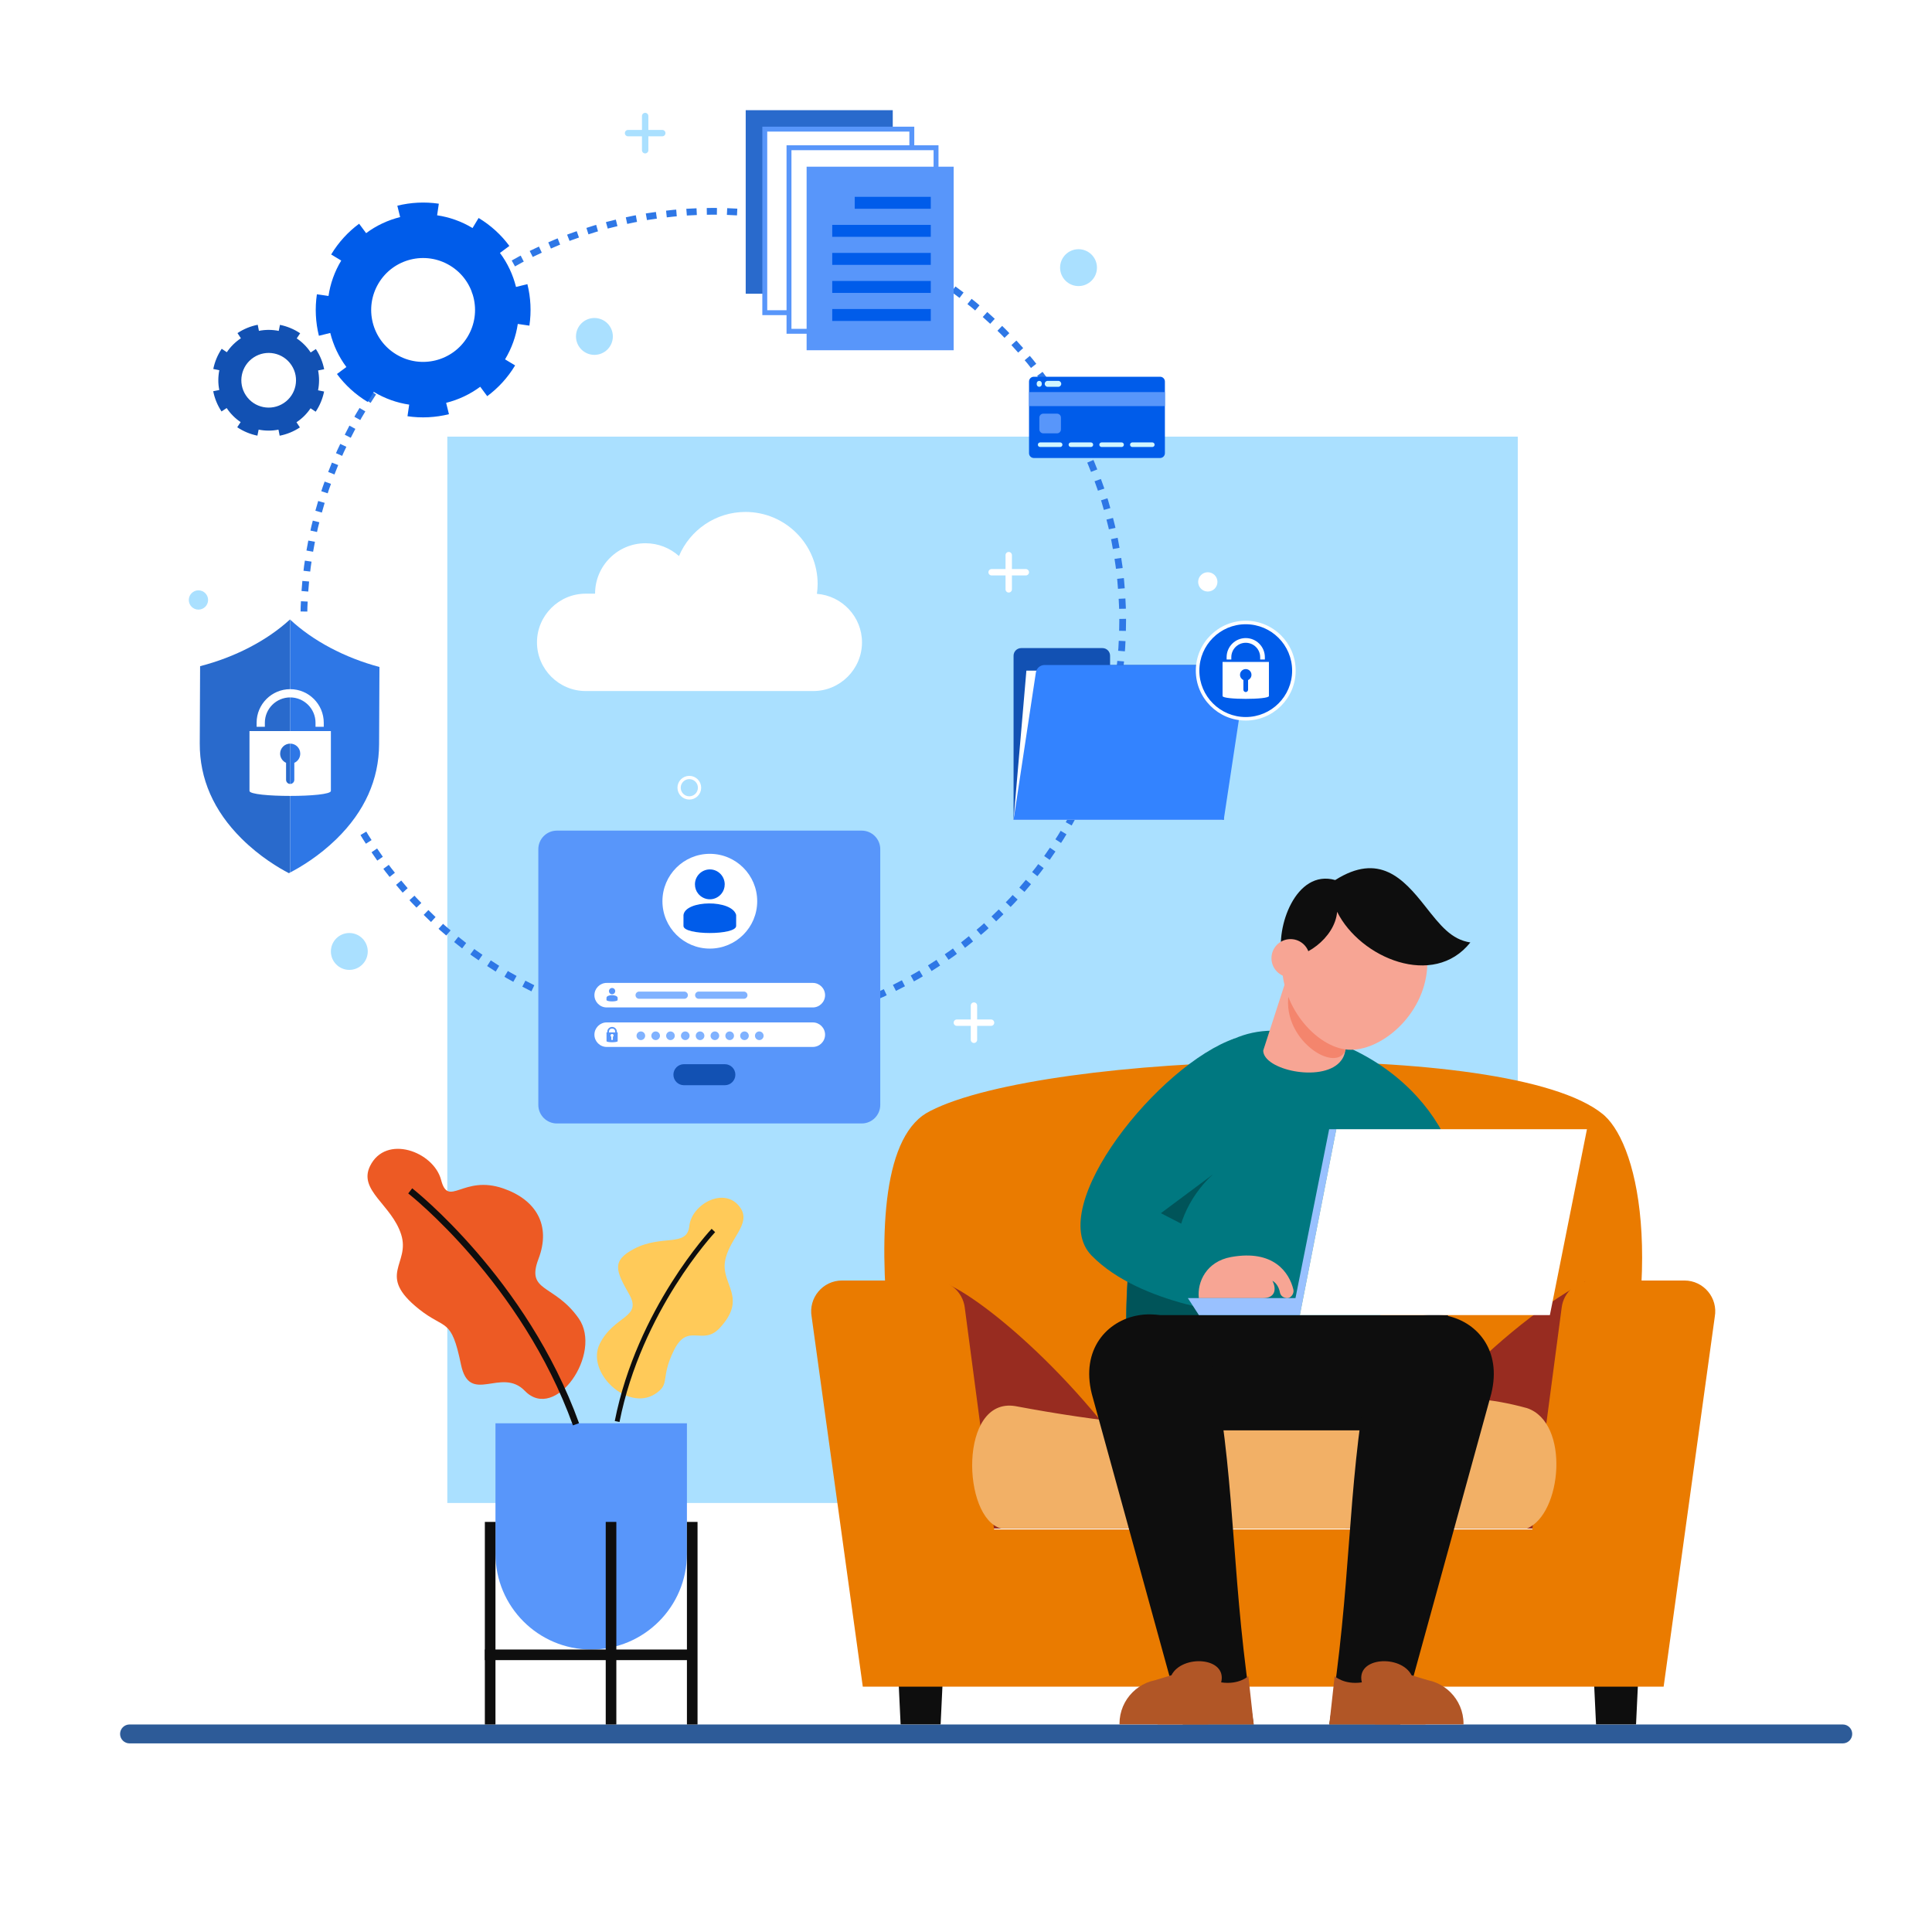 <?xml version="1.0" encoding="utf-8"?>
<!-- Generator: Adobe Illustrator 15.1.0, SVG Export Plug-In . SVG Version: 6.00 Build 0)  -->
<!DOCTYPE svg PUBLIC "-//W3C//DTD SVG 1.1//EN" "http://www.w3.org/Graphics/SVG/1.1/DTD/svg11.dtd">
<svg version="1.1" xmlns="http://www.w3.org/2000/svg" xmlns:xlink="http://www.w3.org/1999/xlink" x="0px" y="0px" width="2500px"
	 height="2500px" viewBox="0 0 2500 2500" enable-background="new 0 0 2500 2500" xml:space="preserve">
<g id="BG">
	<rect fill="#FFFFFF" width="2500" height="2500"/>
</g>
<g id="window">
	<rect x="578.812" y="565.018" fill="#AAE0FF" width="1385.169" height="1379.834"/>
</g>
<g id="shadow">
	<path id="shadow_1_" fill="#2D5B98" d="M167.624,2255.938h2216.902c6.76,0,12.239-5.479,12.239-12.239l0,0
		c0-6.76-5.479-12.239-12.239-12.239H167.624c-6.759,0-12.239,5.479-12.239,12.239l0,0
		C155.384,2250.459,160.864,2255.938,167.624,2255.938z"/>
	<g id="plant">
		<g>
			<g>
				<path fill="#5896FA" d="M765.005,2134.469L765.005,2134.469c-68.415,0-123.875-55.461-123.875-123.876v-168.875h247.751v168.875
					C888.881,2079.008,833.42,2134.469,765.005,2134.469z"/>
				<rect x="627.4" y="1969.342" fill="#0E0E0E" width="13.73" height="262.118"/>
				<rect x="888.881" y="1969.342" fill="#0E0E0E" width="13.73" height="262.118"/>
				<rect x="783.814" y="1969.342" fill="#0E0E0E" width="13.73" height="262.118"/>
			</g>
			<rect x="627.4" y="2134.469" fill="#0E0E0E" width="262.118" height="13.729"/>
		</g>
		<g>
			<path fill="#FFCA59" d="M957.932,1562.725c14.952,21.535-15.143,40.093-19.829,69.94c-4.686,29.849,29.504,46.642-6.757,85.726
				c-22.334,24.071-41.186-7.902-59.338,28.986s-3.849,43.108-24.254,56.383c-35.572,23.143-89.993-28.004-71.69-64.851
				s55.326-33.551,38.197-63.868s-23.501-43.38,6.037-58.96c36.559-19.284,68.774-1.573,71.715-29.782
				C894.955,1558.089,938.155,1534.242,957.932,1562.725z"/>
			<path fill="#0E0E0E" d="M801.653,1840.025l-6.154-1.217c28.824-145.688,124.383-247.705,125.345-248.717l4.549,4.317
				C924.444,1595.411,830.114,1696.18,801.653,1840.025z"/>
		</g>
		<g>
			<path fill="#ED5A24" d="M478.815,1508.899c-15.456,31.504,28.102,50.01,40.305,88.566s-32.733,52.178,23.112,96.605
				c34.396,27.364,41.594,10.256,54.239,71.469c11.133,53.894,52.08,2.612,82.701,34.241c39.51,40.811,101.25-48.764,69.619-93.844
				c-31.631-45.079-68.542-33.425-51.972-76.989c16.57-43.563-3.193-76.386-45.414-91.063
				c-52.257-18.167-71.053,25.693-80.617-11.046C561.222,1490.101,499.258,1467.23,478.815,1508.899z"/>
			<path fill="#0E0E0E" d="M741.388,1844.433c-66.626-184.736-211.686-299.015-213.143-300.146l5.154-6.633
				c1.476,1.148,148.444,116.931,215.888,303.928L741.388,1844.433z"/>
		</g>
	</g>
</g>
<g id="system">
	<g>
		<g>
			
				<circle fill="none" stroke="#2E77E6" stroke-width="8.731" stroke-miterlimit="10" stroke-dasharray="13.096,13.096" cx="922.936" cy="803.217" r="529.806"/>
			<path fill="#FFFFFF" d="M1057.076,768.44c0.56-4.135,0.951-8.323,0.951-12.611c0-51.569-41.805-93.374-93.374-93.374
				c-38.688,0-71.878,23.528-86.045,57.055c-11.529-10.266-26.676-16.556-43.328-16.556c-36.037,0-65.249,29.212-65.249,65.249
				h-12.176c-34.65,0-63,28.349-63,62.999v0.001c0,34.648,28.349,62.998,63,62.998h294.573c34.648,0,62.998-28.349,62.998-62.998
				v-0.001C1115.426,798.122,1089.569,770.848,1057.076,768.44z"/>
			<g>
				<path fill="#5896FA" d="M1115.017,1453.76h-394.39c-13.274,0-24.034-10.761-24.034-24.034v-330.871
					c0-13.274,10.76-24.034,24.034-24.034h394.39c13.273,0,24.034,10.76,24.034,24.034v330.871
					C1139.051,1442.999,1128.29,1453.76,1115.017,1453.76z"/>
				<g>
					<g>
						<path fill="#FFFFFF" d="M1051.776,1303.625H785.044c-8.729,0-15.87-7.141-15.87-15.869l0,0c0-8.729,7.141-15.87,15.87-15.87
							h266.732c8.729,0,15.87,7.142,15.87,15.87l0,0C1067.646,1296.484,1060.505,1303.625,1051.776,1303.625z"/>
						<path fill="#FFFFFF" d="M1051.776,1354.739H785.044c-8.729,0-15.87-7.142-15.87-15.87l0,0c0-8.729,7.141-15.869,15.87-15.869
							h266.732c8.729,0,15.87,7.141,15.87,15.869l0,0C1067.646,1347.598,1060.505,1354.739,1051.776,1354.739z"/>
						<g>
							<circle fill="#80B2FF" cx="829.263" cy="1340.276" r="5.587"/>
							<circle fill="#80B2FF" cx="848.419" cy="1340.276" r="5.587"/>
							<circle fill="#80B2FF" cx="867.576" cy="1340.276" r="5.587"/>
							<circle fill="#80B2FF" cx="886.732" cy="1340.276" r="5.587"/>
							<circle fill="#80B2FF" cx="905.888" cy="1340.276" r="5.587"/>
							<circle fill="#80B2FF" cx="925.044" cy="1340.276" r="5.587"/>
							<circle fill="#80B2FF" cx="944.2" cy="1340.276" r="5.587"/>
							<circle fill="#80B2FF" cx="963.357" cy="1340.276" r="5.587"/>
							<circle fill="#80B2FF" cx="982.513" cy="1340.276" r="5.587"/>
						</g>
						<g>
							<circle fill="#FFFFFF" cx="918.5" cy="1166.164" r="61.315"/>
							<g>
								<g>
									<path fill="#005CEA" d="M918.588,1163.696c5.985,0,11.513-2.916,15.043-7.368c2.608-3.223,4.145-7.368,4.145-11.974
										c0-10.591-8.597-19.341-19.188-19.341c-10.744,0-19.341,8.75-19.341,19.341c0,4.605,1.533,8.75,4.145,11.974
										C906.922,1160.78,912.445,1163.696,918.588,1163.696z"/>
								</g>
								<path fill="#005CEA" d="M952.573,1198.16c0,12.206-68.159,12.206-68.159,0l0.021-14.224c2.693-19.444,62.598-20.261,68.15,0
									L952.573,1198.16z"/>
							</g>
						</g>
						<path fill="#5896FA" d="M798.273,1335.943v-0.851c0-3.443-2.8-6.245-6.244-6.245s-6.244,2.802-6.244,6.245v0.851h-0.948
							v11.254c0,1.945,14.424,1.945,14.424,0v-11.254H798.273z M788.011,1335.093c0-2.161,1.332-4.122,4.019-4.122
							c2.685,0,4.062,1.836,4.062,4.122v0.851h-8.08V1335.093z M793.092,1341.612v3.251c0,0.584-0.501,1-1.085,1
							s-0.999-0.416-0.999-1v-3.251c-0.584-0.334-1.001-0.918-1.001-1.668c0-1.083,0.918-2.001,2-2.001
							c1.085,0,2.001,0.918,2.001,2.001C794.008,1340.694,793.59,1341.278,793.092,1341.612z"/>
						<g>
							<g>
								<g>
									<path fill="#5896FA" d="M792.044,1286.604c1.263,0,2.429-0.615,3.174-1.555c0.55-0.68,0.875-1.555,0.875-2.526
										c0-2.235-1.814-4.082-4.049-4.082c-2.267,0-4.082,1.847-4.082,4.082c0,0.972,0.324,1.847,0.875,2.526
										C789.583,1285.989,790.748,1286.604,792.044,1286.604z"/>
								</g>
								<path fill="#5896FA" d="M799.216,1293.877c0,2.576-14.457,2.576-14.457,0l0.078-3.001c0.568-4.104,13.209-4.275,14.381,0
									L799.216,1293.877z"/>
							</g>
							<path fill="#80B2FF" d="M885.474,1292.413h-58.453c-2.562,0-4.657-2.096-4.657-4.657l0,0c0-2.562,2.096-4.657,4.657-4.657
								h58.453c2.561,0,4.657,2.096,4.657,4.657l0,0C890.131,1290.317,888.035,1292.413,885.474,1292.413z"/>
							<path fill="#80B2FF" d="M962.567,1292.413h-58.453c-2.561,0-4.657-2.096-4.657-4.657l0,0c0-2.562,2.096-4.657,4.657-4.657
								h58.453c2.562,0,4.657,2.096,4.657,4.657l0,0C967.225,1290.317,965.129,1292.413,962.567,1292.413z"/>
						</g>
					</g>
					<path fill="#1251B3" d="M937.961,1404.262H884.99c-7.509,0-13.597-6.087-13.597-13.597l0,0c0-7.509,6.087-13.597,13.597-13.597
						h52.971c7.509,0,13.597,6.088,13.597,13.597l0,0C951.558,1398.175,945.47,1404.262,937.961,1404.262z"/>
				</g>
			</g>
			<g>
				<g>
					<g>
						<g>
							<path fill="#D9FFFF" d="M244.649,850.701L244.649,850.701c0.002-0.437,0.003-0.629,0.003-0.673
								C244.651,850.108,244.649,850.701,244.649,850.701z"/>
							<path fill="#D9FFFF" d="M244.649,850.701L244.649,850.701c0.002-0.437,0.003-0.629,0.003-0.673
								C244.651,850.108,244.649,850.701,244.649,850.701z"/>
							<path fill="#D9FFFF" d="M505.384,851.866c0,0,0.002-0.593,0.003-0.673C505.387,851.237,505.386,851.43,505.384,851.866
								L505.384,851.866z"/>
							<path fill="#D9FFFF" d="M505.384,851.866c0,0,0.002-0.593,0.003-0.673C505.387,851.237,505.386,851.43,505.384,851.866
								L505.384,851.866z"/>
							<path fill="#FFFFFF" d="M375.551,780.259c-30.384,32.547-78.867,59.221-130.749,70.585
								c-0.015,3.465-0.101,22.662-0.497,111.146c-0.528,118.037,111.808,175.718,129.248,184.57
								c16.898-7.778,130.651-65.369,131.179-183.406c0.396-88.484,0.481-107.682,0.497-111.146
								C453.451,840.18,405.643,813.076,375.551,780.259z"/>
						</g>
					</g>
					<g>
						<g>
							<path fill="#296ACC" d="M375.24,801.592c-29.754,27.294-70.975,48.748-116.303,60.44l-0.447,100.009
								c-0.205,45.761,17.975,87.159,54.035,123.048c23.694,23.581,48.605,38.206,61.246,44.782c0.543-0.276,1.14-0.587,1.728-0.893
								V801.825C375.413,801.747,375.323,801.671,375.24,801.592z"/>
						</g>
						<g>
							<path fill="#2E77E6" d="M375.499,801.825v327.154c13.144-6.838,37.036-20.974,59.917-43.34
								c36.378-35.565,54.928-76.799,55.131-122.56l0.447-100.011C445.902,851.007,404.986,829.273,375.499,801.825z"/>
						</g>
					</g>
				</g>
				<g>
					<path fill="#FFFFFF" d="M322.831,945.974v77.478c0,8.625,105.336,8.625,105.336,0v-77.478H322.831z M380.827,987.117v21.959
						c0,2.925-2.379,5.354-5.304,5.354c-2.973,0-5.353-2.429-5.353-5.354v-22.009c-4.512-2.033-7.684-6.593-7.684-11.847
						c0-7.188,5.849-12.987,13.036-12.987c7.188,0,12.988,5.799,12.988,12.987C388.511,980.523,385.387,985.084,380.827,987.117z"/>
					<path fill="#FFFFFF" d="M418.947,940.451h-10.663v-5.217c0-18.077-14.707-32.783-32.78-32.783
						c-18.077,0-32.783,14.707-32.783,32.783v5.217h-10.663v-5.217c0-23.957,19.489-43.446,43.446-43.446
						c23.953,0,43.443,19.489,43.443,43.446V940.451z"/>
				</g>
			</g>
			<g>
				<g>
					<rect x="964.944" y="142.575" fill="#296ACC" width="190.276" height="237.509"/>
				</g>
				<g>
					
						<rect x="989.62" y="167.099" fill="#FFFFFF" stroke="#5896FA" stroke-width="6.341" stroke-miterlimit="10" width="190.276" height="237.509"/>
				</g>
				<g>
					
						<rect x="1020.958" y="191.181" fill="#FFFFFF" stroke="#5896FA" stroke-width="6.341" stroke-miterlimit="10" width="190.276" height="237.509"/>
				</g>
				<g>
					<rect x="1043.757" y="215.705" fill="#5896FA" width="190.276" height="237.51"/>
					<rect x="1106.007" y="254.699" fill="#005CEA" width="98.424" height="15.447"/>
					<rect x="1076.899" y="290.991" fill="#005CEA" width="127.532" height="15.447"/>
					<rect x="1076.899" y="327.283" fill="#005CEA" width="127.532" height="15.447"/>
					<rect x="1076.899" y="363.575" fill="#005CEA" width="127.532" height="15.447"/>
					<rect x="1076.899" y="399.867" fill="#005CEA" width="127.532" height="15.447"/>
				</g>
			</g>
			<g>
				<circle fill="#FFFFFF" cx="547.509" cy="401.093" r="67.205"/>
				<g>
					<path fill="#005CEA" d="M653.542,465c8.715-14.451,14.163-30.067,16.47-45.828l5.006,0.733l9.886,1.454l0.128,0.011
						c2.667-18.032,1.759-36.269-2.598-53.694l-14.706,3.643c-3.946-15.765-10.896-30.786-20.804-44.023l12.19-9.061
						c-10.429-14.159-23.816-26.536-39.797-36.173l-7.852,13.021c-14.502-8.745-30.067-14.163-45.828-16.47l2.197-15.02
						c-18.032-2.668-36.298-1.711-53.693,2.597l3.642,14.707c-15.765,3.945-30.785,10.896-44.024,20.804l-9.061-12.19
						c-14.158,10.429-26.536,23.816-36.173,39.797l13.022,7.853c-8.745,14.501-14.164,30.066-16.471,45.827l-10.625-1.564
						l-4.345-0.602l-0.049-0.03c-2.667,18.031-1.711,36.298,2.597,53.693l14.708-3.642c3.945,15.765,10.944,30.814,20.852,44.053
						l-12.19,9.061c10.43,14.159,23.768,26.507,39.749,36.144l7.853-13.022c14.501,8.745,30.116,14.193,45.876,16.501l-1.726,11.671
						l-0.472,3.348c18.032,2.668,36.249,1.681,53.644-2.626l-3.641-14.707c15.764-3.946,30.814-10.944,44.102-20.823l9.06,12.19
						c14.11-10.458,26.458-23.796,36.095-39.777L653.542,465z M512.833,458.642c-31.814-19.185-42.035-60.46-22.85-92.273
						c19.155-31.765,60.429-41.984,92.243-22.8c31.765,19.155,41.985,60.429,22.83,92.193
						C585.871,467.575,544.597,477.796,512.833,458.642z"/>
				</g>
				<g>
					<path fill="#1251B3" d="M402.026,456.084c-4.903-7.41-11.099-13.529-18.072-18.188l1.48-2.215l2.925-4.373l0.034-0.059
						c-7.973-5.343-16.851-9.032-26.122-10.897l-1.591,7.816c-8.388-1.686-17.102-1.774-25.636-0.054l-1.555-7.844
						c-9.09,1.76-18,5.33-26.194,10.751l4.417,6.677c-7.436,4.92-13.529,11.098-18.188,18.071l-6.646-4.438
						c-5.344,7.972-9.016,16.875-10.897,26.121l7.817,1.591c-1.687,8.389-1.775,17.102-0.055,25.637l-7.844,1.554
						c1.76,9.09,5.329,18.001,10.751,26.195l6.677-4.418c4.92,7.436,11.098,13.529,18.071,18.188l-3.145,4.699l-1.268,1.931
						l-0.025,0.017c7.972,5.343,16.875,9.016,26.12,10.898l1.592-7.817c8.388,1.686,17.127,1.758,25.661,0.038l1.554,7.845
						c9.09-1.761,17.976-5.313,26.17-10.735l-4.418-6.677c7.435-4.92,13.554-11.115,18.213-18.088l5.16,3.458l1.485,0.981
						c5.344-7.972,8.991-16.858,10.873-26.104l-7.816-1.591c1.686-8.389,1.758-17.127,0.063-25.678l7.844-1.555
						c-1.785-9.073-5.338-17.959-10.76-26.153L402.026,456.084z M367.207,521.562c-16.312,10.794-38.25,6.328-49.044-9.984
						c-10.777-16.287-6.311-38.225,10.001-49.019c16.287-10.777,38.224-6.312,49.001,9.976
						C387.959,488.847,383.494,510.785,367.207,521.562z"/>
				</g>
			</g>
			<g>
				<path fill="#005CEA" d="M1501.151,592.652h-163.379c-3.439,0-6.228-2.789-6.228-6.228v-92.7c0-3.44,2.788-6.228,6.228-6.228
					h163.379c3.439,0,6.229,2.788,6.229,6.228v92.7C1507.38,589.864,1504.591,592.652,1501.151,592.652z"/>
				<rect x="1331.545" y="507.355" fill="#5896FA" width="175.835" height="18.145"/>
				<path fill="#D1F5FF" d="M1371.82,572.477h-25.854c-1.643,0-2.975,1.333-2.975,2.976l0,0c0,1.644,1.332,2.976,2.975,2.976h25.854
					c1.644,0,2.976-1.332,2.976-2.976l0,0C1374.796,573.809,1373.464,572.477,1371.82,572.477z"/>
				<path fill="#D1F5FF" d="M1411.578,572.477h-25.854c-1.644,0-2.976,1.333-2.976,2.976l0,0c0,1.644,1.332,2.976,2.976,2.976
					h25.854c1.644,0,2.976-1.332,2.976-2.976l0,0C1414.554,573.809,1413.222,572.477,1411.578,572.477z"/>
				<path fill="#D1F5FF" d="M1451.336,572.477h-25.854c-1.644,0-2.976,1.333-2.976,2.976l0,0c0,1.644,1.332,2.976,2.976,2.976
					h25.854c1.643,0,2.975-1.332,2.975-2.976l0,0C1454.311,573.809,1452.979,572.477,1451.336,572.477z"/>
				<path fill="#D1F5FF" d="M1491.093,572.477h-25.854c-1.643,0-2.976,1.333-2.976,2.976l0,0c0,1.644,1.333,2.976,2.976,2.976
					h25.854c1.644,0,2.976-1.332,2.976-2.976l0,0C1494.068,573.809,1492.736,572.477,1491.093,572.477z"/>
				<path fill="#D1F5FF" d="M1344.776,492.833L1344.776,492.833c-1.813,0-3.284,1.47-3.284,3.284v1.154
					c0,1.813,1.471,3.284,3.284,3.284l0,0c1.813,0,3.284-1.471,3.284-3.284v-1.154
					C1348.061,494.303,1346.59,492.833,1344.776,492.833z"/>
				<path fill="#D1F5FF" d="M1351.852,496.694L1351.852,496.694c0,2.132,1.729,3.861,3.861,3.861h13.685
					c2.132,0,3.86-1.729,3.86-3.861l0,0c0-2.132-1.729-3.861-3.86-3.861h-13.685C1353.58,492.833,1351.852,494.562,1351.852,496.694
					z"/>
				<path fill="#5896FA" d="M1350.057,535.262h17.675c2.832,0,5.129,2.296,5.129,5.129v15.238c0,2.833-2.297,5.129-5.129,5.129
					h-17.675c-2.832,0-5.129-2.296-5.129-5.129v-15.238C1344.928,537.558,1347.225,535.262,1350.057,535.262z"/>
			</g>
			<g>
				<g>
					<path fill="#1251B3" d="M1436.441,860.51v-12.011c0-5.455-4.42-9.877-9.875-9.877h-105.135c-5.455,0-9.877,4.422-9.877,9.877
						v212.329h271.953V860.51H1436.441z"/>
					<polygon fill="#FFFFFF" points="1594.817,867.808 1328.143,867.808 1311.556,1060.829 1582.183,1060.829 					"/>
					<path fill="#3383FF" d="M1583.51,1060.829h-271.954l28.857-190.62c0.844-5.576,5.637-9.698,11.276-9.698h248.885
						c6.979,0,12.32,6.211,11.275,13.112L1583.51,1060.829z"/>
				</g>
				<g>
					<g>
						<circle fill="#005CEA" cx="1611.981" cy="867.807" r="62.312"/>
						<path fill="#FFFFFF" d="M1611.981,932.397c-35.618,0-64.602-28.976-64.602-64.594c0-35.61,28.983-64.586,64.602-64.586
							c35.617,0,64.601,28.977,64.601,64.586C1676.582,903.421,1647.599,932.397,1611.981,932.397z M1611.981,807.773
							c-33.11,0-60.03,26.929-60.03,60.03c0,33.102,26.92,60.038,60.03,60.038c33.108,0,60.03-26.936,60.03-60.038
							C1672.012,834.702,1645.09,807.773,1611.981,807.773z"/>
					</g>
					<g>
						<path fill="#FFFFFF" d="M1581.988,856.532v44.122c0,4.912,59.986,4.912,59.986,0v-44.122H1581.988z M1615.016,879.962v12.505
							c0,1.666-1.355,3.049-3.021,3.049c-1.693,0-3.049-1.383-3.049-3.049v-12.534c-2.569-1.157-4.375-3.754-4.375-6.747
							c0-4.093,3.331-7.396,7.424-7.396s7.396,3.303,7.396,7.396C1619.392,876.208,1617.612,878.805,1615.016,879.962z"/>
						<path fill="#FFFFFF" d="M1636.724,853.387h-6.072v-2.971c0-10.294-8.375-18.669-18.667-18.669
							c-10.295,0-18.67,8.375-18.67,18.669v2.971h-6.072v-2.971c0-13.643,11.1-24.742,24.742-24.742
							c13.641,0,24.739,11.099,24.739,24.742V853.387z"/>
					</g>
				</g>
			</g>
		</g>
		<circle fill="#AAE0FF" cx="1395.607" cy="346.325" r="23.855"/>
		<circle fill="#AAE0FF" cx="769.175" cy="435.343" r="23.855"/>
		<circle fill="#FFFFFF" cx="1562.89" cy="752.966" r="12.479"/>
		<circle fill="#AAE0FF" cx="256.783" cy="776.369" r="12.48"/>
		<circle fill="#AAE0FF" cx="452.022" cy="1231.169" r="23.855"/>
		<g>
			<path fill="#AAE0FF" d="M834.838,198.522L834.838,198.522c-2.283,0-4.134-1.851-4.134-4.134v-44.252
				c0-2.283,1.851-4.134,4.134-4.134l0,0c2.283,0,4.133,1.851,4.133,4.134v44.252C838.971,196.671,837.121,198.522,834.838,198.522z
				"/>
			<path fill="#AAE0FF" d="M808.578,172.262L808.578,172.262c0-2.283,1.851-4.133,4.133-4.133h44.252
				c2.283,0,4.133,1.851,4.133,4.133l0,0c0,2.283-1.851,4.133-4.133,4.133h-44.252C810.429,176.396,808.578,174.545,808.578,172.262
				z"/>
		</g>
		<g>
			<path fill="#FFFFFF" d="M1305.285,766.746L1305.285,766.746c-2.283,0-4.134-1.851-4.134-4.133V718.36
				c0-2.283,1.851-4.134,4.134-4.134l0,0c2.282,0,4.133,1.851,4.133,4.134v44.252
				C1309.418,764.895,1307.567,766.746,1305.285,766.746z"/>
			<path fill="#FFFFFF" d="M1279.025,740.486L1279.025,740.486c0-2.283,1.851-4.133,4.133-4.133h44.253
				c2.283,0,4.134,1.851,4.134,4.133l0,0c0,2.283-1.851,4.133-4.134,4.133h-44.253
				C1280.876,744.619,1279.025,742.769,1279.025,740.486z"/>
		</g>
		<g>
			<path fill="#FFFFFF" d="M1260.293,1349.604L1260.293,1349.604c-2.283,0-4.134-1.851-4.134-4.134v-44.253
				c0-2.282,1.851-4.133,4.134-4.133l0,0c2.282,0,4.133,1.851,4.133,4.133v44.253
				C1264.426,1347.754,1262.575,1349.604,1260.293,1349.604z"/>
			<path fill="#FFFFFF" d="M1234.033,1323.345L1234.033,1323.345c0-2.283,1.851-4.134,4.133-4.134h44.252
				c2.283,0,4.134,1.851,4.134,4.134l0,0c0,2.282-1.851,4.133-4.134,4.133h-44.252
				C1235.884,1327.478,1234.033,1325.627,1234.033,1323.345z"/>
		</g>
		<circle fill="none" stroke="#FFFFFF" stroke-width="4.226" stroke-miterlimit="10" cx="891.977" cy="1019.293" r="13.231"/>
	</g>
</g>
<g id="male">
	<g>
		<g>
			<polygon fill="#0E0E0E" points="1217.165,2231.32 1165.387,2231.32 1160.032,2118.744 1222.52,2118.744 			"/>
			<polygon fill="#0E0E0E" points="2117.037,2231.32 2065.259,2231.32 2059.904,2118.744 2122.392,2118.744 			"/>
			<path fill="#EA7B00" d="M2071.896,1923.347c-5.706,17.705-11.926,35.875-18.733,54.51h-859.555c0,0-110.93-451.508,0-534.081
				c2.841-2.106,6.245-4.188,10.211-6.221c149.401-76.77,748.404-94.793,870.012,3.968c0.931,0.734,1.787,1.493,2.62,2.253
				C2121.264,1484.915,2160.225,1649.106,2071.896,1923.347z"/>
			<path fill="#982C20" d="M1517.682,1977.856h-323.877l31.583-316.45C1281.863,1685.914,1432.22,1815.302,1517.682,1977.856z"/>
			<path fill="#982C20" d="M2071.896,1923.347c-5.706,17.705-11.926,35.875-18.733,54.51h-312.197
				c53.689-99.571,183.877-250.392,310.296-319.816L2071.896,1923.347z"/>
			<path fill="#EA7B00" d="M2179.604,1656.978h-119.172c-20.031,0-36.962,14.84-39.589,34.698l-38.006,287.38h-696.477
				l-38.006-287.38c-2.626-19.858-19.558-34.698-39.588-34.698h-119.172c-24.862,0-43.68,22.474-39.312,46.949l66.162,478.579
				h65.449l0,0h968.755l0,0h2.106l66.162-478.579C2223.284,1679.451,2204.467,1656.978,2179.604,1656.978z"/>
			<g>
				<g>
					<path fill="#F2B066" d="M1975.893,1822.087c56.081,18.773,45.146,137.509,0,155.768h-680.324
						c-50.808-13.111-55.102-170.179,18.175-158.362C1762.186,1903.809,1783.913,1769.295,1975.893,1822.087z"/>
				</g>
			</g>
		</g>
		<g>
			<path fill="#007880" d="M1457.359,1701.732c-0.215,30.659,1.437,59.515,4.738,84.794h319.001l18.891-311.481
				c-18.952-113.772-70.824-141.344-152.929-141.344c-73.484,0-122.422,59.942-152.164,140.182
				C1469.189,1543.21,1457.818,1627.668,1457.359,1701.732z"/>
			<path fill="#005459" d="M1457.359,1707.746l115.439-6.947c-64.086-20.983-69.188-119.344-4.037-180.546l-73.865-46.37
				C1469.189,1543.21,1457.818,1633.682,1457.359,1707.746z"/>
			<polygon fill="#0E0E0E" points="1435.388,1850.894 1873.668,1850.894 1873.668,1701.742 1478.869,1701.742 			"/>
			<g>
				<g>
					<path fill="#0E0E0E" d="M1929.663,1803.564l-117.725,427.756h-91.795c29.061-182.025,22.552-300.357,49.89-451.509
						C1794.01,1655.736,1958.204,1688.575,1929.663,1803.564z"/>
				</g>
				<g>
					<path fill="#B15626" d="M1778.971,2231.32c-0.004-0.283-0.021-0.563-0.021-0.846c0-31.71,25.707-57.416,57.417-57.416
						s57.417,25.706,57.417,57.416c0,0.283-0.018,0.563-0.021,0.846H1778.971z"/>
					<path fill="#B15626" d="M1847.435,2174.129l-20.871-6.381c-13.775-27.102-72.529-23.744-64.346,9.237
						c-23.054,3.434-35.181-8.05-35.181-8.05l-6.894,62.385h124.48L1847.435,2174.129z"/>
				</g>
			</g>
			<g>
				<g>
					<path fill="#0E0E0E" d="M1412.744,1803.564l117.725,427.756h91.795c-29.061-182.025-22.552-300.357-49.889-451.509
						C1548.397,1655.736,1384.203,1688.575,1412.744,1803.564z"/>
				</g>
				<g>
					<path fill="#B15626" d="M1563.436,2231.32c0.005-0.283,0.022-0.563,0.022-0.846c0-31.71-25.707-57.416-57.417-57.416
						c-31.711,0-57.417,25.706-57.417,57.416c0,0.283,0.018,0.563,0.021,0.846H1563.436z"/>
					<path fill="#B15626" d="M1494.973,2174.129l20.871-6.381c13.775-27.102,72.529-23.744,64.346,9.237
						c23.054,3.434,35.182-8.05,35.182-8.05l6.893,62.385h-124.48L1494.973,2174.129z"/>
				</g>
			</g>
			<path fill="#007880" d="M1597.903,1343.708c43.054,26.134,49.19,103.725,27.117,134.635l-122.852,91.52l125.079,64.408
				l-20.319,66.528c0,0-130.556-10.625-194.461-76.176C1351.108,1561.685,1500.697,1376.805,1597.903,1343.708z"/>
			<path fill="#007880" d="M1685.241,1461.407c-36.826-46.244-11.393-117.699,35.552-115.597
				c152.875,53.817,200.063,203.25,151.634,270.33c-41.491,57.472-224.012,79.602-224.012,79.602v-62.922l126.816-27.4
				C1775.231,1605.42,1709.844,1504.106,1685.241,1461.407z"/>
			<g>
				<path fill="#F7A594" d="M1551.283,1679.783c-2.372-21.072,9.958-47.421,41.669-53.178
					c55.386-10.056,75.437,20.332,80.674,42.059c1.363,5.658-3.785,11.646-8.54,11.119c-4.756-0.526-8.102-3.213-8.916-7.523
					c-0.981-5.189-3.734-11.611-9.666-14.96c5.725,11.22,3.333,22.483-12.26,22.483H1551.283z"/>
				<g>
					<path fill="#99C1FF" d="M1676.341,1679.728l43.585-218.56h9.242c-2.952,15.054-45.832,233.743-47.172,240.574
						c-11.423,0-116.368,0-130.63,0l-14.269-22.015H1676.341z"/>
					<polygon fill="#FFFFFF" points="1729.168,1461.168 2053.518,1461.168 2005.541,1701.742 1681.996,1701.742 					"/>
				</g>
			</g>
			<g>
				<g>
					<path fill="#F7A594" d="M1634.6,1359.375c0,24.87,74.552,41.361,98.92,15.223c3.688-3.924,6.225-8.791,7.198-14.751
						l14.043-62.986l-89.036-33.573l-2.655,8.231L1634.6,1359.375z"/>
					<path fill="#F4856D" d="M1740.718,1359.847l14.043-62.986l-84.236-22.681
						C1648.72,1339.074,1726.529,1390.918,1740.718,1359.847z"/>
				</g>
				<path fill="#F7A594" d="M1659.141,1239.089c-4.688,61.909,44.236,116.431,85.288,119.196s97.575-43.087,102.263-104.996
					c4.688-61.909-33.498-115.275-85.288-119.196C1709.612,1130.172,1663.828,1177.18,1659.141,1239.089z"/>
				<path fill="#0E0E0E" d="M1727.778,1138.779c56.767-35.948,88.013-2.141,116.277,33.717
					c19.835,25.165,33.885,43.245,58.572,47.028c-47.487,59.898-142.461,20.385-172.383-39.638
					c-2.945,34.167-43.22,62.468-71.104,59.203C1650.106,1201.067,1676.44,1124.208,1727.778,1138.779z"/>
				<circle fill="#F7A594" cx="1669.972" cy="1239.909" r="24.708"/>
			</g>
		</g>
	</g>
</g>
</svg>
